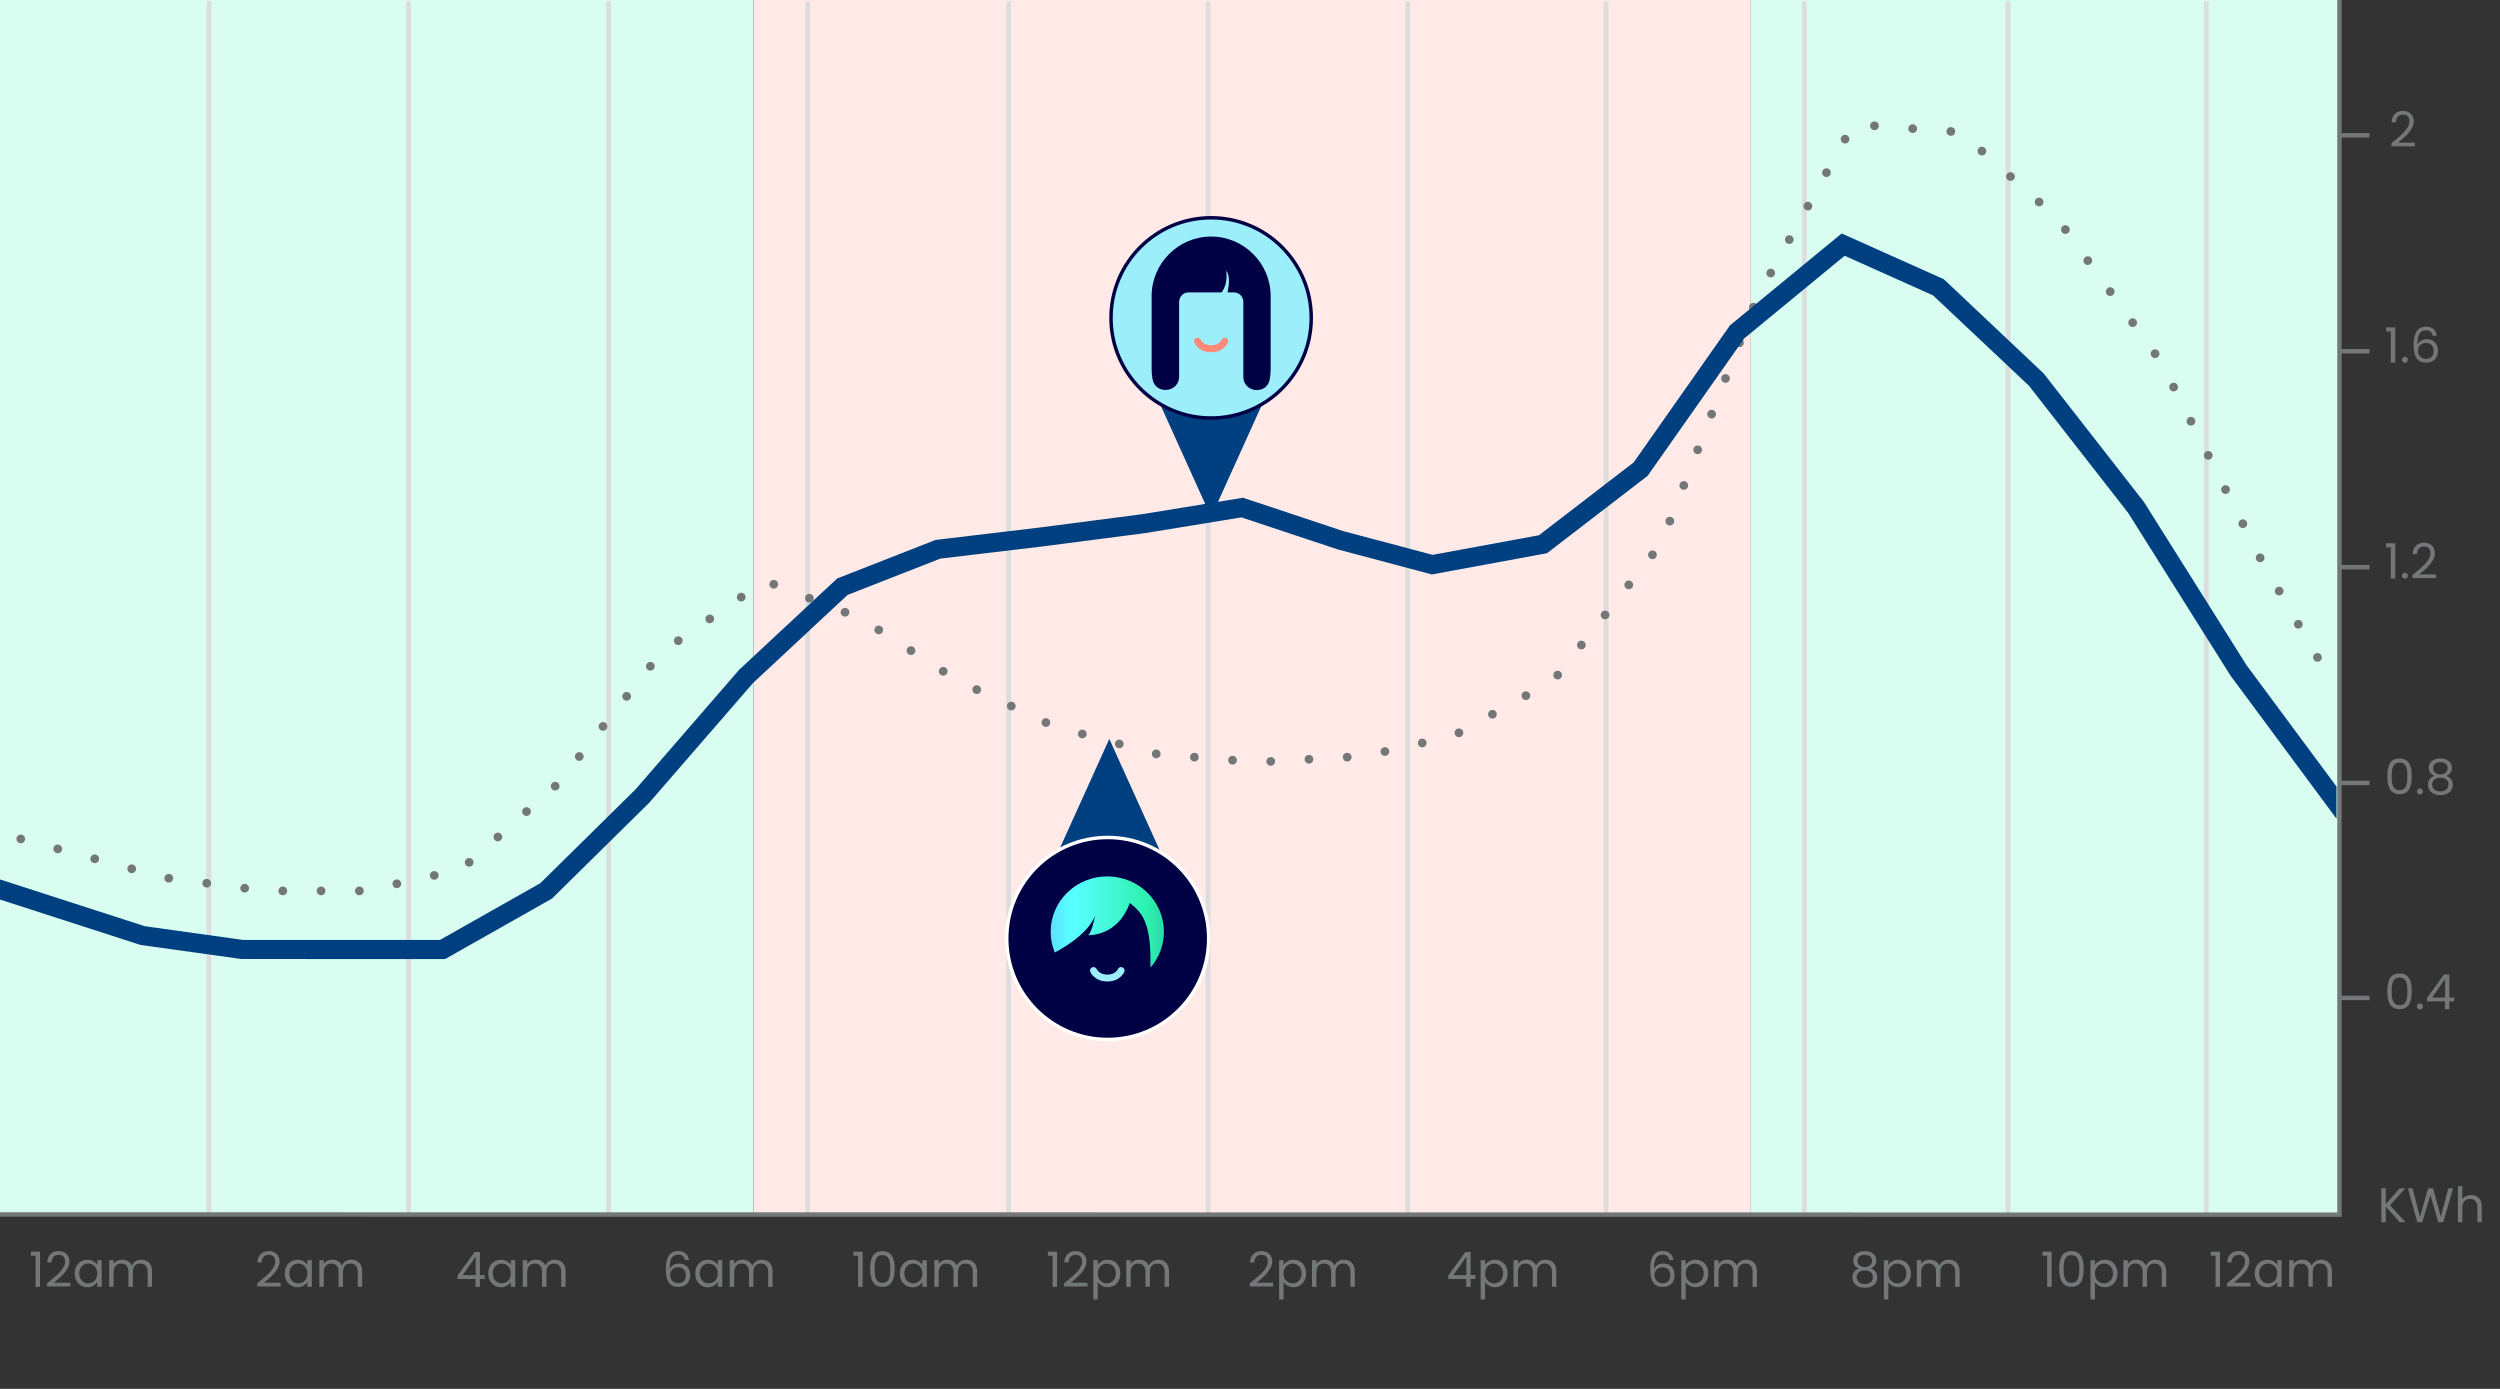 <?xml version="1.0" encoding="utf-8"?>
<svg id="Layer_2" xmlns="http://www.w3.org/2000/svg" width="1080" height="600" xmlns:xlink="http://www.w3.org/1999/xlink" viewBox="0 0 1080 600">
  <rect x="0" y="0" width="1080" height="600" fill="#333333" stroke="none"/>
  <defs>
    <linearGradient id="New_Gradient_Swatch_2" x1="453.88" y1="398.29" x2="502.83" y2="398.29" gradientUnits="userSpaceOnUse">
      <stop offset="0" stop-color="#59e0ff" />
      <stop offset=".05" stop-color="#59eaff" />
      <stop offset=".14" stop-color="#59faff" />
      <stop offset=".21" stop-color="#59ffff" />
      <stop offset=".85" stop-color="#2cf2ae" />
      <stop offset="1" stop-color="#2cd9a8" />
    </linearGradient>
  </defs>
  <rect x="325.51" y="0" width="430.84" height="524.74" style="fill: #ffeae7;" />
  <rect x="0" y="-.05" width="325.51" height="524.74" style="fill: #d9fdf0;" />
  <rect x="756.36" y="0" width="254.43" height="524.74" style="fill: #d9fdf0;" />
  <line x1="1010.64" y1="431.1" x2="1023.64" y2="431.1" style="fill: none; stroke: #747777; stroke-miterlimit: 10; stroke-width: 1.93px;" />
  <line x1="953.13" y1="524.74" x2="953.13" y2=".57" style="fill: none; stroke: #ddd; stroke-miterlimit: 10; stroke-width: 2.08px;" />
  <line x1="867.46" y1="524.74" x2="867.46" y2=".57" style="fill: none; stroke: #ddd; stroke-miterlimit: 10; stroke-width: 2.08px;" />
  <line x1="779.48" y1="524.74" x2="779.48" y2=".57" style="fill: none; stroke: #ddd; stroke-miterlimit: 10; stroke-width: 2.08px;" />
  <line x1="693.81" y1="524.74" x2="693.81" y2=".57" style="fill: none; stroke: #ddd; stroke-miterlimit: 10; stroke-width: 2.08px;" />
  <line x1="608.14" y1="524.74" x2="608.14" y2=".57" style="fill: none; stroke: #ddd; stroke-miterlimit: 10; stroke-width: 2.08px;" />
  <line x1="521.89" y1="524.74" x2="521.89" y2=".57" style="fill: none; stroke: #ddd; stroke-miterlimit: 10; stroke-width: 2.08px;" />
  <line x1="435.74" y1="524.74" x2="435.74" y2=".57" style="fill: none; stroke: #ddd; stroke-miterlimit: 10; stroke-width: 2.08px;" />
  <line x1="348.92" y1="524.74" x2="348.92" y2=".57" style="fill: none; stroke: #ddd; stroke-miterlimit: 10; stroke-width: 2.08px;" />
  <line x1="262.96" y1="524.74" x2="262.96" y2=".57" style="fill: none; stroke: #ddd; stroke-miterlimit: 10; stroke-width: 2.08px;" />
  <line x1="176.47" y1="524.74" x2="176.47" y2=".57" style="fill: none; stroke: #ddd; stroke-miterlimit: 10; stroke-width: 2.08px;" />
  <line x1="90.25" y1="524.74" x2="90.25" y2=".57" style="fill: none; stroke: #ddd; stroke-miterlimit: 10; stroke-width: 2.08px;" />
  <polyline points="8.98 362.41 71.32 379.19 114.51 384.86 157.69 384.86 199.27 375.57 240.86 338.72 285.64 281.88 330.42 250.88 372.01 267.24 413.59 293.94 455.18 313.74 499.96 325.8 543.14 329.25 589.53 326.66 627.91 317.87 671.1 293.94 717.48 235.1 759.06 128.58 800.65 53.66 847.03 57.1 888.61 94.14 933.4 156.14 976.58 241.4 1005.95 292.36" style="fill: none; stroke: #747777; stroke-dasharray: 0 16.54; stroke-linecap: round; stroke-miterlimit: 10; stroke-width: 3.77px;" />
  <polygon points="192.24 414.33 104.21 414.29 60.67 408.21 0 388.61 0 379.92 62.53 400.12 105.07 406.06 190.06 406.06 233.42 381.53 274.5 341.06 319.32 289.34 361.65 249.9 404.18 233.24 448.96 227.91 493.61 222.1 536.96 215.02 580.29 229.44 618.89 239.69 664.84 231.22 705.75 199.75 747.38 140.52 795.59 100.86 839.72 120.62 882.85 161.32 926.2 216.89 970.47 287.31 1009.38 339.81 1009.38 353.7 963.56 291.84 919.42 221.65 876.52 166.65 835.07 127.6 796.88 110.5 753.5 146.2 711.79 205.54 668.31 238.99 618.56 248.16 577.8 237.32 536.28 223.51 494.74 230.3 449.98 236.11 406.21 241.32 366.13 257.02 325.28 295.09 280.42 346.83 238.45 388.19 192.24 414.33" style="fill: #004081;" />
  <path d="M1033.1,61.83c3.99-3.21,7.77-6.24,7.77-9.34,0-1.68-.74-2.94-2.79-2.94s-2.98,1.36-3.07,3.28h-1.85c.13-3.23,2.16-4.91,4.89-4.91s4.7,1.68,4.7,4.49c0,3.78-4.07,6.99-6.78,9.2h7.22v1.6h-10.1v-1.36Z" style="fill: #747777;" />
  <g>
    <path d="M1036.61,420.55c4.18,0,5.27,3.32,5.27,7.66s-1.09,7.75-5.27,7.75-5.29-3.34-5.29-7.75,1.09-7.66,5.29-7.66Zm0,1.74c-3,0-3.4,2.77-3.4,5.92s.4,6,3.4,6,3.38-2.73,3.38-6-.4-5.92-3.38-5.92Z" style="fill: #747777;" />
    <path d="M1045.43,436.09c-.73,0-1.3-.57-1.3-1.3s.57-1.3,1.3-1.3c.69,0,1.26,.57,1.26,1.3s-.57,1.3-1.26,1.3Z" style="fill: #747777;" />
    <path d="M1056.22,432.58h-7.77v-1.45l7.37-10.2h2.29v9.99h2.1v1.66h-2.1v3.38h-1.89v-3.38Zm.08-1.66v-8l-5.65,8h5.65Z" style="fill: #747777;" />
  </g>
  <g>
    <path d="M1030.66,521.31v6.68h-1.91v-14.63h1.91v6.78l6.05-6.78h2.41l-6.63,7.33,6.7,7.31h-2.5l-6.03-6.68Z" style="fill: #747777;" />
    <path d="M1040.19,513.35h2.04l3.19,12.41,3.53-12.41h2.14l3.36,12.37,3.21-12.37h2.06l-4.24,14.63h-2.14l-3.4-11.78-3.53,11.78-2.12,.02-4.09-14.66Z" style="fill: #747777;" />
    <path d="M1061.82,512.45h1.91v5.69c.76-1.22,2.18-1.87,3.8-1.87,2.56,0,4.6,1.64,4.6,4.93v6.78h-1.89v-6.51c0-2.35-1.28-3.55-3.21-3.55s-3.3,1.22-3.3,3.7v6.36h-1.91v-15.54Z" style="fill: #747777;" />
  </g>
  <g>
    <path d="M1036.61,327.67c4.18,0,5.27,3.32,5.27,7.66s-1.09,7.75-5.27,7.75-5.29-3.34-5.29-7.75,1.09-7.66,5.29-7.66Zm0,1.74c-3,0-3.4,2.77-3.4,5.92s.4,6,3.4,6,3.38-2.73,3.38-6-.4-5.92-3.38-5.92Z" style="fill: #747777;" />
    <path d="M1045.43,343.21c-.73,0-1.3-.57-1.3-1.3s.57-1.3,1.3-1.3c.69,0,1.26,.57,1.26,1.3s-.57,1.3-1.26,1.3Z" style="fill: #747777;" />
    <path d="M1049.25,331.7c0-2.23,1.68-4.03,4.98-4.03s5,1.83,5,4.03c0,1.64-.94,2.9-2.44,3.49,1.72,.52,2.83,1.91,2.83,3.8,0,2.75-2.18,4.51-5.4,4.51s-5.35-1.76-5.35-4.51c0-1.91,1.11-3.3,2.81-3.8-1.55-.61-2.44-1.78-2.44-3.49Zm1.45,7.22c0,1.78,1.36,2.98,3.53,2.98s3.51-1.22,3.51-2.98c0-1.95-1.51-2.9-3.51-2.9s-3.53,.88-3.53,2.9Zm6.68-6.99c0-1.74-1.24-2.67-3.15-2.67s-3.13,.9-3.13,2.69c0,1.57,1.28,2.6,3.13,2.6s3.15-1.05,3.15-2.62Z" style="fill: #747777;" />
  </g>
  <g>
    <path d="M1032.83,236.44h-2.02v-1.74h3.95v15.18h-1.93v-13.44Z" style="fill: #747777;" />
    <path d="M1038.96,250.01c-.74,0-1.3-.57-1.3-1.3s.57-1.3,1.3-1.3c.69,0,1.26,.57,1.26,1.3s-.57,1.3-1.26,1.3Z" style="fill: #747777;" />
    <path d="M1042.22,248.35c3.99-3.21,7.77-6.24,7.77-9.34,0-1.68-.74-2.94-2.79-2.94s-2.98,1.36-3.07,3.28h-1.85c.13-3.23,2.16-4.91,4.89-4.91s4.7,1.68,4.7,4.49c0,3.78-4.07,6.99-6.78,9.2h7.22v1.6h-10.1v-1.36Z" style="fill: #747777;" />
  </g>
  <g>
    <path d="M1032.83,143.16h-2.02v-1.74h3.95v15.18h-1.93v-13.44Z" style="fill: #747777;" />
    <path d="M1038.96,156.73c-.74,0-1.3-.57-1.3-1.3s.57-1.3,1.3-1.3c.69,0,1.26,.57,1.26,1.3s-.57,1.3-1.26,1.3Z" style="fill: #747777;" />
    <path d="M1050.91,145.03c-.29-1.47-1.16-2.33-2.88-2.33-2.41,0-3.72,1.66-3.7,6.17,.65-1.49,2.31-2.33,4.12-2.33,2.83,0,4.75,1.87,4.75,5.06,0,2.77-1.64,5.04-4.96,5.04-4.49,0-5.56-3.23-5.56-7.83s1.53-7.71,5.38-7.71c2.9,0,4.37,1.81,4.62,3.93h-1.76Zm-6.34,6.42c0,2.02,1.18,3.59,3.57,3.59,1.97,0,3.21-1.32,3.21-3.38s-1.11-3.51-3.3-3.51c-1.74,0-3.49,1.03-3.49,3.3Z" style="fill: #747777;" />
  </g>
  <g>
    <path d="M15.37,542.47h-2.02v-1.74h3.95v15.18h-1.93v-13.44Z" style="fill: #747777;" />
    <path d="M20.35,554.37c3.99-3.21,7.77-6.24,7.77-9.34,0-1.68-.73-2.94-2.79-2.94s-2.98,1.36-3.07,3.28h-1.85c.13-3.23,2.16-4.91,4.89-4.91s4.7,1.68,4.7,4.49c0,3.78-4.07,6.99-6.78,9.2h7.22v1.6h-10.1v-1.36Z" style="fill: #747777;" />
    <path d="M37.72,544.21c2.14,0,3.61,1.09,4.28,2.29v-2.1h1.93v11.51h-1.93v-2.14c-.69,1.24-2.18,2.33-4.3,2.33-3.07,0-5.44-2.41-5.44-5.98s2.37-5.9,5.46-5.9Zm.38,1.66c-2.1,0-3.88,1.53-3.88,4.24s1.79,4.3,3.88,4.3,3.9-1.57,3.9-4.28-1.8-4.26-3.9-4.26Z" style="fill: #747777;" />
    <path d="M63.78,549.4c0-2.35-1.26-3.55-3.15-3.55s-3.25,1.24-3.25,3.72v6.34h-1.89v-6.51c0-2.35-1.26-3.55-3.15-3.55s-3.25,1.24-3.25,3.72v6.34h-1.91v-11.51h1.91v1.66c.76-1.22,2.12-1.87,3.63-1.87,1.89,0,3.46,.84,4.22,2.56,.67-1.66,2.31-2.56,4.07-2.56,2.62,0,4.66,1.64,4.66,4.93v6.78h-1.89v-6.51Z" style="fill: #747777;" />
  </g>
  <g>
    <path d="M111.13,554.37c3.99-3.21,7.77-6.24,7.77-9.34,0-1.68-.73-2.94-2.79-2.94s-2.98,1.36-3.07,3.28h-1.85c.13-3.23,2.16-4.91,4.89-4.91s4.7,1.68,4.7,4.49c0,3.78-4.07,6.99-6.78,9.2h7.22v1.6h-10.1v-1.36Z" style="fill: #747777;" />
    <path d="M128.5,544.21c2.14,0,3.61,1.09,4.28,2.29v-2.1h1.93v11.51h-1.93v-2.14c-.69,1.24-2.18,2.33-4.3,2.33-3.07,0-5.44-2.41-5.44-5.98s2.37-5.9,5.46-5.9Zm.38,1.66c-2.1,0-3.88,1.53-3.88,4.24s1.79,4.3,3.88,4.3,3.9-1.57,3.9-4.28-1.8-4.26-3.9-4.26Z" style="fill: #747777;" />
    <path d="M154.56,549.4c0-2.35-1.26-3.55-3.15-3.55s-3.25,1.24-3.25,3.72v6.34h-1.89v-6.51c0-2.35-1.26-3.55-3.15-3.55s-3.25,1.24-3.25,3.72v6.34h-1.91v-11.51h1.91v1.66c.76-1.22,2.12-1.87,3.63-1.87,1.89,0,3.46,.84,4.22,2.56,.67-1.66,2.31-2.56,4.07-2.56,2.62,0,4.66,1.64,4.66,4.93v6.78h-1.89v-6.51Z" style="fill: #747777;" />
  </g>
  <g>
    <path d="M205.42,552.52h-7.77v-1.45l7.37-10.2h2.29v9.99h2.1v1.66h-2.1v3.38h-1.89v-3.38Zm.08-1.66v-8l-5.65,8h5.65Z" style="fill: #747777;" />
    <path d="M216.38,544.21c2.14,0,3.61,1.09,4.28,2.29v-2.1h1.93v11.51h-1.93v-2.14c-.69,1.24-2.18,2.33-4.3,2.33-3.07,0-5.44-2.41-5.44-5.98s2.37-5.9,5.46-5.9Zm.38,1.66c-2.1,0-3.88,1.53-3.88,4.24s1.79,4.3,3.88,4.3,3.9-1.57,3.9-4.28-1.8-4.26-3.9-4.26Z" style="fill: #747777;" />
    <path d="M242.44,549.4c0-2.35-1.26-3.55-3.15-3.55s-3.25,1.24-3.25,3.72v6.34h-1.89v-6.51c0-2.35-1.26-3.55-3.15-3.55s-3.25,1.24-3.25,3.72v6.34h-1.91v-11.51h1.91v1.66c.76-1.22,2.12-1.87,3.63-1.87,1.89,0,3.46,.84,4.22,2.56,.67-1.66,2.31-2.56,4.07-2.56,2.62,0,4.66,1.64,4.66,4.93v6.78h-1.89v-6.51Z" style="fill: #747777;" />
  </g>
  <g>
    <path d="M295.86,544.34c-.29-1.47-1.15-2.33-2.88-2.33-2.42,0-3.72,1.66-3.7,6.17,.65-1.49,2.31-2.33,4.12-2.33,2.83,0,4.75,1.87,4.75,5.06,0,2.77-1.64,5.04-4.96,5.04-4.49,0-5.56-3.23-5.56-7.83s1.53-7.71,5.38-7.71c2.9,0,4.37,1.81,4.62,3.93h-1.76Zm-6.34,6.42c0,2.02,1.18,3.59,3.57,3.59,1.97,0,3.21-1.32,3.21-3.38s-1.11-3.51-3.3-3.51c-1.74,0-3.48,1.03-3.48,3.3Z" style="fill: #747777;" />
    <path d="M305.79,544.21c2.14,0,3.61,1.09,4.28,2.29v-2.1h1.93v11.51h-1.93v-2.14c-.69,1.24-2.18,2.33-4.3,2.33-3.07,0-5.44-2.41-5.44-5.98s2.37-5.9,5.46-5.9Zm.38,1.66c-2.1,0-3.88,1.53-3.88,4.24s1.79,4.3,3.88,4.3,3.9-1.57,3.9-4.28-1.8-4.26-3.9-4.26Z" style="fill: #747777;" />
    <path d="M331.85,549.4c0-2.35-1.26-3.55-3.15-3.55s-3.25,1.24-3.25,3.72v6.34h-1.89v-6.51c0-2.35-1.26-3.55-3.15-3.55s-3.25,1.24-3.25,3.72v6.34h-1.91v-11.51h1.91v1.66c.76-1.22,2.12-1.87,3.63-1.87,1.89,0,3.46,.84,4.22,2.56,.67-1.66,2.31-2.56,4.07-2.56,2.62,0,4.66,1.64,4.66,4.93v6.78h-1.89v-6.51Z" style="fill: #747777;" />
  </g>
  <g>
    <path d="M370.71,542.47h-2.02v-1.74h3.95v15.18h-1.93v-13.44Z" style="fill: #747777;" />
    <path d="M381.21,540.49c4.18,0,5.27,3.32,5.27,7.66s-1.09,7.75-5.27,7.75-5.29-3.34-5.29-7.75,1.09-7.66,5.29-7.66Zm0,1.74c-3,0-3.4,2.77-3.4,5.92s.4,6,3.4,6,3.38-2.73,3.38-6-.4-5.92-3.38-5.92Z" style="fill: #747777;" />
    <path d="M394.17,544.21c2.14,0,3.61,1.09,4.28,2.29v-2.1h1.93v11.51h-1.93v-2.14c-.69,1.24-2.18,2.33-4.3,2.33-3.07,0-5.44-2.41-5.44-5.98s2.37-5.9,5.46-5.9Zm.38,1.66c-2.1,0-3.88,1.53-3.88,4.24s1.79,4.3,3.88,4.3,3.9-1.57,3.9-4.28-1.8-4.26-3.9-4.26Z" style="fill: #747777;" />
    <path d="M420.23,549.4c0-2.35-1.26-3.55-3.15-3.55s-3.25,1.24-3.25,3.72v6.34h-1.89v-6.51c0-2.35-1.26-3.55-3.15-3.55s-3.25,1.24-3.25,3.72v6.34h-1.91v-11.51h1.91v1.66c.76-1.22,2.12-1.87,3.63-1.87,1.89,0,3.46,.84,4.22,2.56,.67-1.66,2.31-2.56,4.07-2.56,2.62,0,4.66,1.64,4.66,4.93v6.78h-1.89v-6.51Z" style="fill: #747777;" />
  </g>
  <g>
    <path d="M454.73,542.47h-2.02v-1.74h3.95v15.18h-1.93v-13.44Z" style="fill: #747777;" />
    <path d="M459.7,554.37c3.99-3.21,7.77-6.24,7.77-9.34,0-1.68-.74-2.94-2.79-2.94s-2.98,1.36-3.07,3.28h-1.85c.13-3.23,2.16-4.91,4.89-4.91s4.7,1.68,4.7,4.49c0,3.78-4.07,6.99-6.78,9.2h7.22v1.6h-10.1v-1.36Z" style="fill: #747777;" />
    <path d="M478.54,544.21c3.09,0,5.46,2.31,5.46,5.9s-2.37,5.98-5.46,5.98c-2.1,0-3.59-1.13-4.3-2.31v7.58h-1.91v-16.96h1.91v2.12c.69-1.22,2.2-2.31,4.3-2.31Zm-.4,1.66c-2.08,0-3.91,1.6-3.91,4.26s1.83,4.28,3.91,4.28,3.91-1.6,3.91-4.3-1.78-4.24-3.91-4.24Z" style="fill: #747777;" />
    <path d="M503.13,549.4c0-2.35-1.26-3.55-3.15-3.55s-3.25,1.24-3.25,3.72v6.34h-1.89v-6.51c0-2.35-1.26-3.55-3.15-3.55s-3.25,1.24-3.25,3.72v6.34h-1.91v-11.51h1.91v1.66c.76-1.22,2.12-1.87,3.63-1.87,1.89,0,3.46,.84,4.22,2.56,.67-1.66,2.31-2.56,4.07-2.56,2.62,0,4.66,1.64,4.66,4.93v6.78h-1.89v-6.51Z" style="fill: #747777;" />
  </g>
  <g>
    <path d="M539.95,554.37c3.99-3.21,7.77-6.24,7.77-9.34,0-1.68-.74-2.94-2.79-2.94s-2.98,1.36-3.07,3.28h-1.85c.13-3.23,2.16-4.91,4.89-4.91s4.7,1.68,4.7,4.49c0,3.78-4.07,6.99-6.78,9.2h7.22v1.6h-10.1v-1.36Z" style="fill: #747777;" />
    <path d="M558.79,544.21c3.09,0,5.46,2.31,5.46,5.9s-2.37,5.98-5.46,5.98c-2.1,0-3.59-1.13-4.3-2.31v7.58h-1.91v-16.96h1.91v2.12c.69-1.22,2.2-2.31,4.3-2.31Zm-.4,1.66c-2.08,0-3.91,1.6-3.91,4.26s1.83,4.28,3.91,4.28,3.91-1.6,3.91-4.3-1.78-4.24-3.91-4.24Z" style="fill: #747777;" />
    <path d="M583.38,549.4c0-2.35-1.26-3.55-3.15-3.55s-3.25,1.24-3.25,3.72v6.34h-1.89v-6.51c0-2.35-1.26-3.55-3.15-3.55s-3.25,1.24-3.25,3.72v6.34h-1.91v-11.51h1.91v1.66c.76-1.22,2.12-1.87,3.63-1.87,1.89,0,3.46,.84,4.22,2.56,.67-1.66,2.31-2.56,4.07-2.56,2.62,0,4.66,1.64,4.66,4.93v6.78h-1.89v-6.51Z" style="fill: #747777;" />
  </g>
  <g>
    <path d="M633.41,552.52h-7.77v-1.45l7.37-10.2h2.29v9.99h2.1v1.66h-2.1v3.38h-1.89v-3.38Zm.08-1.66v-8l-5.65,8h5.65Z" style="fill: #747777;" />
    <path d="M645.85,544.21c3.09,0,5.46,2.31,5.46,5.9s-2.37,5.98-5.46,5.98c-2.1,0-3.59-1.13-4.3-2.31v7.58h-1.91v-16.96h1.91v2.12c.69-1.22,2.2-2.31,4.3-2.31Zm-.4,1.66c-2.08,0-3.91,1.6-3.91,4.26s1.83,4.28,3.91,4.28,3.91-1.6,3.91-4.3-1.78-4.24-3.91-4.24Z" style="fill: #747777;" />
    <path d="M670.44,549.4c0-2.35-1.26-3.55-3.15-3.55s-3.25,1.24-3.25,3.72v6.34h-1.89v-6.51c0-2.35-1.26-3.55-3.15-3.55s-3.25,1.24-3.25,3.72v6.34h-1.91v-11.51h1.91v1.66c.76-1.22,2.12-1.87,3.63-1.87,1.89,0,3.46,.84,4.22,2.56,.67-1.66,2.31-2.56,4.07-2.56,2.62,0,4.66,1.64,4.66,4.93v6.78h-1.89v-6.51Z" style="fill: #747777;" />
  </g>
  <g>
    <path d="M721.12,544.34c-.29-1.47-1.16-2.33-2.88-2.33-2.41,0-3.72,1.66-3.7,6.17,.65-1.49,2.31-2.33,4.12-2.33,2.83,0,4.75,1.87,4.75,5.06,0,2.77-1.64,5.04-4.96,5.04-4.49,0-5.56-3.23-5.56-7.83s1.53-7.71,5.38-7.71c2.9,0,4.37,1.81,4.62,3.93h-1.76Zm-6.34,6.42c0,2.02,1.18,3.59,3.57,3.59,1.97,0,3.21-1.32,3.21-3.38s-1.11-3.51-3.3-3.51c-1.74,0-3.49,1.03-3.49,3.3Z" style="fill: #747777;" />
    <path d="M732.52,544.21c3.09,0,5.46,2.31,5.46,5.9s-2.37,5.98-5.46,5.98c-2.1,0-3.59-1.13-4.3-2.31v7.58h-1.91v-16.96h1.91v2.12c.69-1.22,2.2-2.31,4.3-2.31Zm-.4,1.66c-2.08,0-3.91,1.6-3.91,4.26s1.83,4.28,3.91,4.28,3.91-1.6,3.91-4.3-1.78-4.24-3.91-4.24Z" style="fill: #747777;" />
    <path d="M757.11,549.4c0-2.35-1.26-3.55-3.15-3.55s-3.25,1.24-3.25,3.72v6.34h-1.89v-6.51c0-2.35-1.26-3.55-3.15-3.55s-3.25,1.24-3.25,3.72v6.34h-1.91v-11.51h1.91v1.66c.76-1.22,2.12-1.87,3.63-1.87,1.89,0,3.46,.84,4.22,2.56,.67-1.66,2.31-2.56,4.07-2.56,2.62,0,4.66,1.64,4.66,4.93v6.78h-1.89v-6.51Z" style="fill: #747777;" />
  </g>
  <g>
    <path d="M800.62,544.52c0-2.23,1.68-4.03,4.98-4.03s5,1.83,5,4.03c0,1.64-.95,2.9-2.44,3.49,1.72,.52,2.83,1.91,2.83,3.8,0,2.75-2.18,4.51-5.4,4.51s-5.35-1.76-5.35-4.51c0-1.91,1.11-3.3,2.81-3.8-1.55-.61-2.44-1.78-2.44-3.49Zm1.45,7.22c0,1.78,1.37,2.98,3.53,2.98s3.51-1.22,3.51-2.98c0-1.95-1.51-2.9-3.51-2.9s-3.53,.88-3.53,2.9Zm6.68-6.99c0-1.74-1.24-2.67-3.15-2.67s-3.13,.9-3.13,2.69c0,1.57,1.28,2.6,3.13,2.6s3.15-1.05,3.15-2.62Z" style="fill: #747777;" />
    <path d="M820.06,544.21c3.09,0,5.46,2.31,5.46,5.9s-2.37,5.98-5.46,5.98c-2.1,0-3.59-1.13-4.3-2.31v7.58h-1.91v-16.96h1.91v2.12c.69-1.22,2.2-2.31,4.3-2.31Zm-.4,1.66c-2.08,0-3.91,1.6-3.91,4.26s1.83,4.28,3.91,4.28,3.91-1.6,3.91-4.3-1.78-4.24-3.91-4.24Z" style="fill: #747777;" />
    <path d="M844.65,549.4c0-2.35-1.26-3.55-3.15-3.55s-3.25,1.24-3.25,3.72v6.34h-1.89v-6.51c0-2.35-1.26-3.55-3.15-3.55s-3.25,1.24-3.25,3.72v6.34h-1.91v-11.51h1.91v1.66c.76-1.22,2.12-1.87,3.63-1.87,1.89,0,3.46,.84,4.22,2.56,.67-1.66,2.31-2.56,4.07-2.56,2.62,0,4.66,1.64,4.66,4.93v6.78h-1.89v-6.51Z" style="fill: #747777;" />
  </g>
  <g>
    <path d="M884.38,542.47h-2.02v-1.74h3.95v15.18h-1.93v-13.44Z" style="fill: #747777;" />
    <path d="M894.88,540.49c4.18,0,5.27,3.32,5.27,7.66s-1.09,7.75-5.27,7.75-5.29-3.34-5.29-7.75,1.09-7.66,5.29-7.66Zm0,1.74c-3,0-3.4,2.77-3.4,5.92s.4,6,3.4,6,3.38-2.73,3.38-6-.4-5.92-3.38-5.92Z" style="fill: #747777;" />
    <path d="M909.31,544.21c3.09,0,5.46,2.31,5.46,5.9s-2.37,5.98-5.46,5.98c-2.1,0-3.59-1.13-4.3-2.31v7.58h-1.91v-16.96h1.91v2.12c.69-1.22,2.2-2.31,4.3-2.31Zm-.4,1.66c-2.08,0-3.91,1.6-3.91,4.26s1.83,4.28,3.91,4.28,3.91-1.6,3.91-4.3-1.78-4.24-3.91-4.24Z" style="fill: #747777;" />
    <path d="M933.9,549.4c0-2.35-1.26-3.55-3.15-3.55s-3.25,1.24-3.25,3.72v6.34h-1.89v-6.51c0-2.35-1.26-3.55-3.15-3.55s-3.25,1.24-3.25,3.72v6.34h-1.91v-11.51h1.91v1.66c.76-1.22,2.12-1.87,3.63-1.87,1.89,0,3.46,.84,4.22,2.56,.67-1.66,2.31-2.56,4.07-2.56,2.62,0,4.66,1.64,4.66,4.93v6.78h-1.89v-6.51Z" style="fill: #747777;" />
  </g>
  <g>
    <path d="M957.11,542.47h-2.02v-1.74h3.95v15.18h-1.93v-13.44Z" style="fill: #747777;" />
    <path d="M962.09,554.37c3.99-3.21,7.77-6.24,7.77-9.34,0-1.68-.74-2.94-2.79-2.94s-2.98,1.36-3.07,3.28h-1.85c.13-3.23,2.16-4.91,4.89-4.91s4.7,1.68,4.7,4.49c0,3.78-4.07,6.99-6.78,9.2h7.22v1.6h-10.1v-1.36Z" style="fill: #747777;" />
    <path d="M979.46,544.21c2.14,0,3.61,1.09,4.28,2.29v-2.1h1.93v11.51h-1.93v-2.14c-.69,1.24-2.18,2.33-4.3,2.33-3.07,0-5.44-2.41-5.44-5.98s2.37-5.9,5.46-5.9Zm.38,1.66c-2.1,0-3.88,1.53-3.88,4.24s1.78,4.3,3.88,4.3,3.91-1.57,3.91-4.28-1.81-4.26-3.91-4.26Z" style="fill: #747777;" />
    <path d="M1005.52,549.4c0-2.35-1.26-3.55-3.15-3.55s-3.25,1.24-3.25,3.72v6.34h-1.89v-6.51c0-2.35-1.26-3.55-3.15-3.55s-3.25,1.24-3.25,3.72v6.34h-1.91v-11.51h1.91v1.66c.76-1.22,2.12-1.87,3.63-1.87,1.89,0,3.46,.84,4.22,2.56,.67-1.66,2.31-2.56,4.07-2.56,2.62,0,4.66,1.64,4.66,4.93v6.78h-1.89v-6.51Z" style="fill: #747777;" />
  </g>
  <polyline points="0 524.65 1010.64 524.74 1010.64 0" style="fill: none; stroke: #747777; stroke-miterlimit: 10; stroke-width: 1.9px;" />
  <line x1="1010.64" y1="338.22" x2="1023.64" y2="338.22" style="fill: none; stroke: #747777; stroke-miterlimit: 10; stroke-width: 1.93px;" />
  <line x1="1010.64" y1="245.02" x2="1023.64" y2="245.02" style="fill: none; stroke: #747777; stroke-miterlimit: 10; stroke-width: 1.93px;" />
  <line x1="1010.64" y1="151.74" x2="1023.64" y2="151.74" style="fill: none; stroke: #747777; stroke-miterlimit: 10; stroke-width: 1.93px;" />
  <line x1="1010.64" y1="58.45" x2="1023.64" y2="58.45" style="fill: none; stroke: #747777; stroke-miterlimit: 10; stroke-width: 1.93px;" />
  <g>
    <circle cx="523.21" cy="137.33" r="43.31" style="fill: #fff;" />
    <polygon points="523.21 223.37 500.98 174.21 545.45 174.21 523.21 223.37" style="fill: #004081;" />
  </g>
  <g>
    <circle cx="479.22" cy="405.24" r="43.31" style="fill: #fff;" />
    <polygon points="479.22 319.2 501.46 368.36 456.99 368.36 479.22 319.2" style="fill: #004081;" />
  </g>
  <g>
    <circle cx="478.53" cy="405.42" r="43.63" style="fill: #000045; stroke: #fff; stroke-miterlimit: 10; stroke-width: 1.5px;" />
    <path d="M473.07,395.58c-1.67,8.4-3.06,8.41-3.06,8.41,0,0,12.79,.8,18.05-13.89,4.73,3.7,9.2,7.65,8.92,25.99-.01,.67,0,1.29,.05,1.89,3.61-4.17,5.79-9.56,5.79-15.45,0-13.22-10.96-23.93-24.47-23.93s-24.47,10.71-24.47,23.93c0,3.17,.64,6.2,1.78,8.97,4.19-2.23,14.54-8.36,17.41-15.92Z" style="fill: url(#New_Gradient_Swatch_2);" />
    <path d="M478.4,424.01h-.06c-5.51-.03-7.27-4-7.34-4.17-.32-.76,.04-1.63,.82-1.95,.77-.31,1.65,.04,1.98,.78,.06,.13,1.14,2.34,4.56,2.36,3.51,.01,4.54-2.32,4.55-2.34,.32-.76,1.21-1.12,1.99-.8,.78,.32,1.14,1.19,.82,1.95-.07,.17-1.84,4.17-7.32,4.17Z" style="fill: #9ceefb;" />
  </g>
  <g>
    <circle cx="523.21" cy="137.33" r="43.25" style="fill: #9ceefb; stroke: #000045; stroke-miterlimit: 10; stroke-width: 1.5px;" />
    <path d="M523.25,152.17h-.06c-5.46-.03-7.21-4.06-7.28-4.23-.32-.77,.04-1.65,.81-1.97,.77-.32,1.64,.04,1.97,.8,.06,.13,1.13,2.37,4.52,2.39,3.48,.01,4.5-2.35,4.51-2.37,.32-.77,1.2-1.13,1.97-.81,.77,.32,1.13,1.2,.81,1.97-.07,.17-1.82,4.23-7.25,4.23Z" style="fill: #ff8a78;" />
    <path d="M523.21,102.19h0c-14.14,0-25.71,11.57-25.71,25.71v31.44c0,1.51,.13,2.99,.39,4.43,1.21,6.91,11.5,5.89,11.5-1.13v-32.27c0-2.23,1.83-4.06,4.06-4.06h14.27c1-1.29,2.68-4.29,2.03-9.36,1.84,2.36,1.08,6.99,.53,9.36h2.78c2.23,0,4.06,1.83,4.06,4.06v32.38c0,6.96,10.18,7.97,11.41,1.12,.26-1.47,.4-2.99,.4-4.53v-31.44c0-14.14-11.57-25.71-25.71-25.71Z" style="fill: #000045;" />
  </g>
</svg>